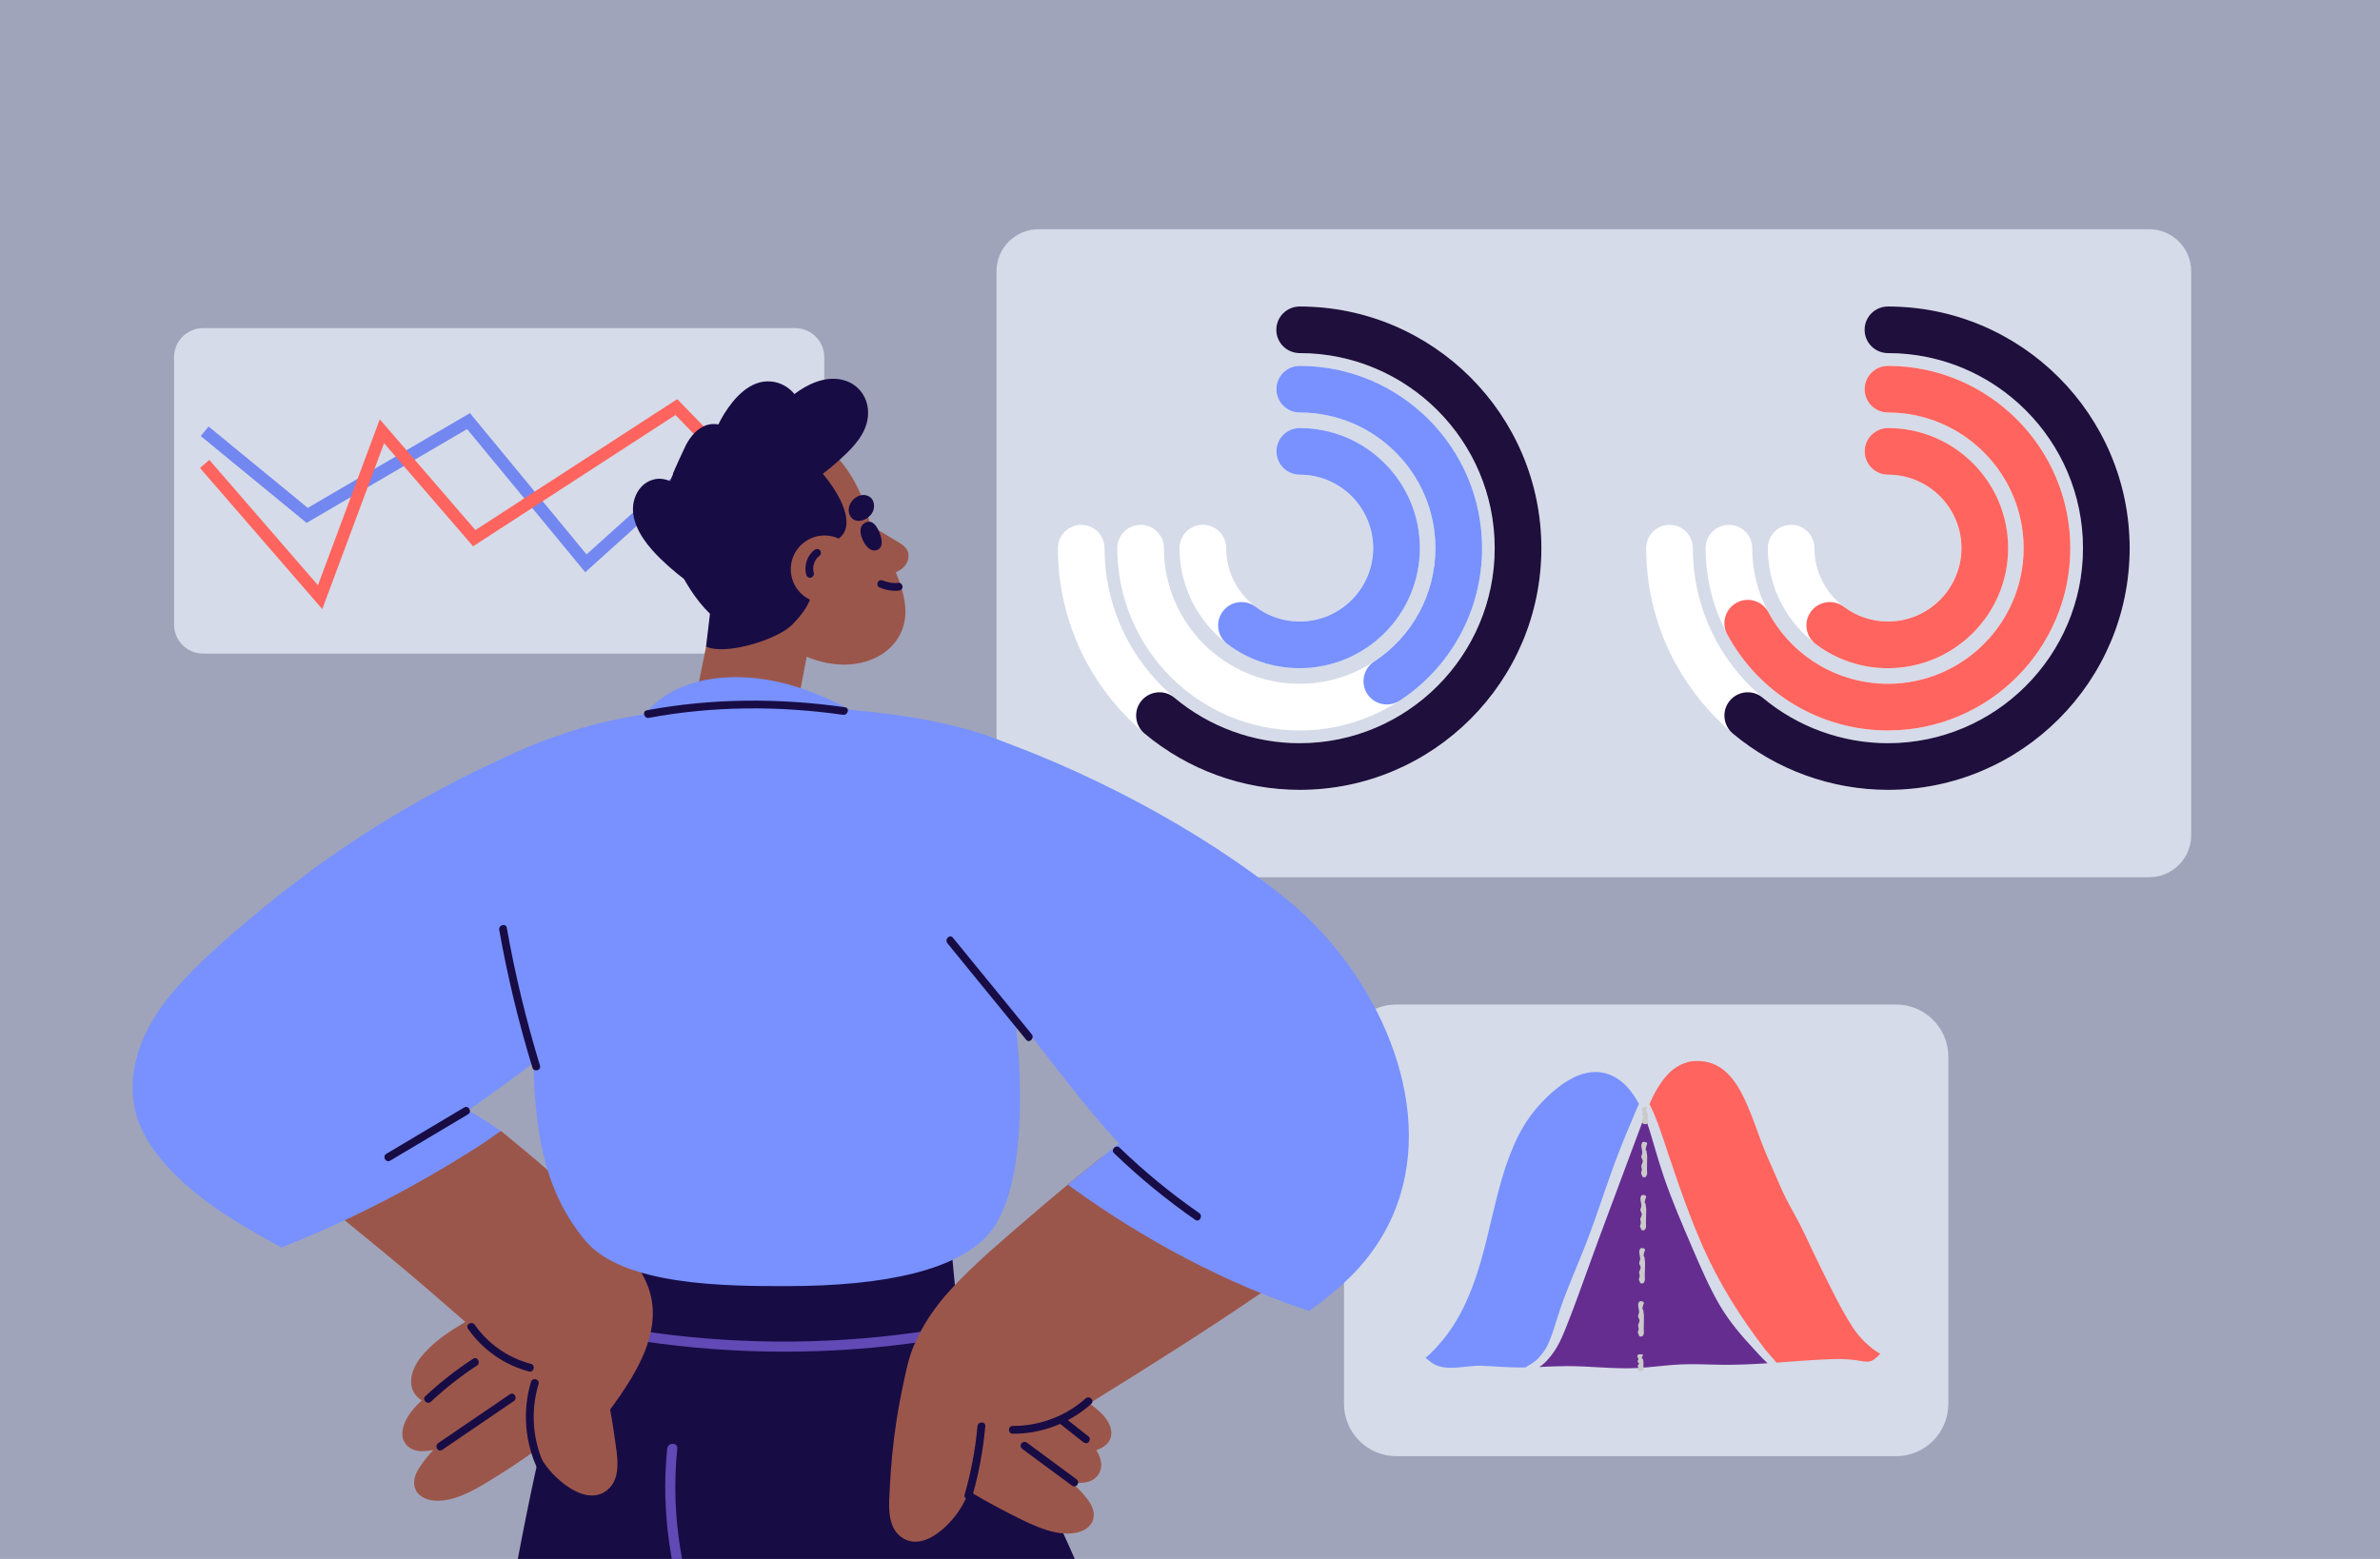 <?xml version="1.0" encoding="utf-8"?>
<!-- Generator: Adobe Illustrator 28.3.0, SVG Export Plug-In . SVG Version: 6.00 Build 0)  -->
<svg version="1.1" id="Layer_1" xmlns="http://www.w3.org/2000/svg" xmlns:xlink="http://www.w3.org/1999/xlink" x="0px" y="0px"
	 viewBox="0 0 456.27 298.94" style="enable-background:new 0 0 456.27 298.94;" xml:space="preserve">
<style type="text/css">
	.st0{fill:#A0A4BA;}
	.st1{fill:#D5DBE8;}
	.st2{fill:#FF645F;}
	.st3{fill:#662D91;}
	.st4{fill:#7891FF;}
	.st5{fill:#CBCACA;}
	.st6{fill:#FFFFFF;}
	.st7{fill:#1E0F3C;}
	.st8{fill:none;stroke:#7387F0;stroke-width:2.369;stroke-miterlimit:10;}
	.st9{fill:none;stroke:#FF645F;stroke-width:2.369;stroke-miterlimit:10;}
	.st10{clip-path:url(#SVGID_00000181787385553274510590000005008372611833787821_);}
	.st11{fill:#9B564B;}
	.st12{fill:#180C45;}
	.st13{fill:#614AB5;}
</style>
<g>
	<rect x="0" class="st0" width="456.27" height="298.94"/>
	<g>
		<path class="st1" d="M363.48,279.23l-95.78,0c-5.54,0-10.04-4.49-10.04-10.04l0-66.53c0-5.54,4.49-10.04,10.04-10.04l95.78,0
			c5.54,0,10.04,4.49,10.04,10.04l0,66.53C373.52,274.73,369.03,279.23,363.48,279.23z"/>
		<path class="st2" d="M356.92,256.73c-0.76-0.83-1.32-1.57-1.53-1.9c-1.69-2.53-3.06-5.2-4.4-7.86c-1.34-2.66-2.67-5.34-3.94-8.05
			c-0.63-1.34-1.26-2.69-1.93-4.01c-1.26-2.46-2.51-4.43-3.63-7l-1.97-4.5l-0.98-2.25c-0.33-0.78-0.63-1.55-0.92-2.32
			c-1.15-3.09-2.17-6.16-3.6-8.95c-1.06-2.07-2.41-4-4.23-5.18c-0.9-0.6-1.91-0.97-2.97-1.15c-1.07-0.13-2.18-0.19-3.2,0.1
			c-1.02,0.26-1.98,0.73-2.84,1.39c-0.85,0.68-1.6,1.53-2.26,2.45c-0.91,1.29-1.65,2.72-2.3,4.22c0.62,1.2,1.14,2.44,1.6,3.67
			c0.74,2,1.37,3.98,2.03,5.95c0.66,1.97,1.33,3.94,2.01,5.9c1.38,3.91,2.84,7.79,4.49,11.57c1.55,3.52,3.38,7,5.4,10.33
			c2.03,3.33,4.25,6.5,6.55,9.5c0.31,0.37,0.96,1.18,1.63,1.89c0.23,0.26,0.45,0.52,0.64,0.76c3.52-0.25,7.04-0.54,10.57-0.67
			c2.13-0.08,3.97,0.04,6.02,0.42c1.79,0.33,2.28-0.51,3.32-1.43c-0.27-0.15-0.55-0.32-0.84-0.51
			C358.68,258.45,357.69,257.56,356.92,256.73z"/>
		<path class="st3" d="M336.33,258.8c-2.55-2.76-4.88-5.45-6.8-8.79c-1.94-3.38-3.47-6.94-5-10.49c-1.95-4.55-3.92-9.08-5.52-13.75
			c-0.57-1.68-1.1-3.38-1.6-5.08c-0.51-1.7-0.97-3.4-1.53-5.04c-0.19-0.55-0.39-1.09-0.6-1.62l-8.9,23.87
			c-1.37,3.75-2.76,7.6-4.16,11.44c-0.71,1.91-1.43,3.82-2.19,5.69c-0.76,1.9-1.68,3.84-3.11,5.45c-0.3,0.36-0.95,1.1-1.8,1.65
			c1.72-0.08,3.45-0.17,5.17-0.17c4.44-0.02,8.87,0.57,13.31,0.38c2.91-0.12,5.78-0.59,8.69-0.71c2.59-0.12,5.18,0.05,7.77,0.07
			c2.95,0.04,5.88-0.1,8.81-0.29c-0.03-0.03-0.07-0.06-0.1-0.09C337.75,260.42,336.76,259.22,336.33,258.8z"/>
		<path class="st4" d="M283.87,261.89c2.4,0.08,4.8,0.31,7.2,0.33c0.46,0.01,0.92-0.01,1.38-0.01c0.1-0.08,0.22-0.16,0.37-0.24
			c0.39-0.23,0.9-0.52,1.4-0.9c1-0.78,1.86-2,2.13-2.51c0.9-1.59,1.41-3.31,1.96-5.09c0.56-1.77,1.14-3.54,1.85-5.36
			c1.44-3.68,3.01-7.29,4.41-10.99c1.79-4.73,3.29-9.56,5.06-14.3c1.29-3.42,2.68-6.76,4.12-10.14c0.15-0.33,0.3-0.66,0.45-0.99
			c-0.14-0.26-0.27-0.52-0.42-0.77c-0.89-1.45-1.96-2.85-3.33-3.82c-0.88-0.65-1.88-1.13-2.92-1.36c-1.04-0.24-2.11-0.24-3.14-0.04
			c-2.08,0.39-3.99,1.5-5.71,2.83c-3.06,2.41-5.72,5.52-7.52,9.1c-2.51,4.94-3.85,10.39-5.15,15.84
			c-1.29,5.45-2.56,11.03-4.98,16.27c-1.34,2.93-3.06,5.74-5.23,8.14c-0.32,0.36-0.92,1.04-1.56,1.65c-0.32,0.3-0.64,0.59-0.93,0.82
			c-0.01,0.01-0.02,0.01-0.03,0.02c0.48,0.34,0.93,0.78,1.42,1.09C277.29,263.08,281.02,261.8,283.87,261.89z"/>
		<g>
			<g>
				<path class="st5" d="M314.58,262.9c0.03-0.01,0.06-0.01,0.1-0.02c0.26-0.05,0.24-0.09,0.28-0.12c0.29-0.17,0.12-0.35,0.11-0.52
					l-0.01-0.57l0-0.66c0-0.15-0.14-0.29-0.12-0.44c0.01-0.06-0.15-0.12-0.19-0.18c-0.02-0.03-0.01-0.07,0.01-0.1
					c0.06-0.13,0.1-0.27,0.25-0.4c0.04-0.03-0.03-0.26-0.8-0.19c-0.16,0.01-0.15,0.08-0.18,0.1c-0.1,0.07-0.13,0.15-0.14,0.22
					c-0.01,0.26,0.31,0.52,0.17,0.79c-0.05,0.1-0.16,0.19-0.13,0.29c0.03,0.11,0.24,0.22,0.28,0.32c0.06,0.16-0.25,0.33-0.25,0.5
					c0,0.12,0.14,0.23,0.13,0.35c-0.01,0.09-0.11,0.18-0.14,0.28c-0.03,0.09,0.15,0.17,0.23,0.26
					C314.19,262.81,314.14,262.97,314.58,262.9z"/>
			</g>
			<g>
				<path class="st5" d="M314.58,256.29c0.03,0,0.06,0,0.1,0c0.27-0.02,0.25-0.18,0.29-0.22c0.31-0.37,0.15-0.77,0.15-1.15
					c0.01-0.41,0.01-0.82,0.02-1.22c0.01-0.47,0.02-0.93,0.02-1.4c0.01-0.31-0.12-0.62-0.1-0.93c0.01-0.13-0.14-0.24-0.18-0.38
					c-0.02-0.07-0.01-0.14,0.01-0.21c0.06-0.28,0.11-0.57,0.26-0.84c0.04-0.07-0.03-0.54-0.79-0.4c-0.16,0.03-0.15,0.16-0.18,0.2
					c-0.1,0.15-0.14,0.3-0.14,0.46c-0.02,0.55,0.29,1.1,0.14,1.65c-0.06,0.2-0.17,0.4-0.14,0.6c0.03,0.23,0.23,0.46,0.27,0.68
					c0.06,0.35-0.26,0.69-0.27,1.03c-0.01,0.24,0.13,0.48,0.11,0.72c-0.02,0.19-0.13,0.37-0.16,0.56c-0.03,0.18,0.14,0.36,0.2,0.54
					C314.21,256.05,314.13,256.29,314.58,256.29z"/>
			</g>
			<g>
				<path class="st5" d="M314.77,246.11c0.03,0,0.06,0,0.1,0c0.27-0.02,0.25-0.18,0.29-0.22c0.31-0.37,0.15-0.77,0.16-1.15
					c0.01-0.41,0.02-0.82,0.03-1.22c0.01-0.47,0.02-0.93,0.03-1.4c0.01-0.31-0.12-0.62-0.1-0.93c0.01-0.13-0.14-0.25-0.18-0.38
					c-0.02-0.07-0.01-0.14,0.01-0.21c0.06-0.28,0.11-0.57,0.26-0.84c0.04-0.07-0.03-0.54-0.79-0.4c-0.16,0.03-0.15,0.16-0.18,0.2
					c-0.1,0.15-0.14,0.3-0.14,0.46c-0.02,0.55,0.29,1.11,0.14,1.65c-0.06,0.2-0.17,0.4-0.14,0.6c0.03,0.23,0.23,0.46,0.26,0.69
					c0.06,0.35-0.26,0.69-0.28,1.03c-0.01,0.24,0.13,0.48,0.11,0.72c-0.02,0.19-0.13,0.37-0.16,0.56c-0.04,0.18,0.14,0.36,0.2,0.54
					C314.4,245.86,314.32,246.11,314.77,246.11z"/>
			</g>
			<g>
				<path class="st5" d="M314.99,235.92c0.03,0,0.06,0,0.1,0c0.27-0.02,0.25-0.18,0.29-0.22c0.31-0.37,0.15-0.77,0.16-1.15
					c0.01-0.41,0.02-0.82,0.03-1.22c0.01-0.47,0.02-0.93,0.03-1.4c0.01-0.31-0.12-0.62-0.1-0.93c0.01-0.13-0.14-0.25-0.18-0.38
					c-0.02-0.07-0.01-0.14,0.01-0.21c0.06-0.28,0.11-0.57,0.26-0.84c0.04-0.07-0.03-0.54-0.79-0.4c-0.16,0.03-0.15,0.16-0.18,0.2
					c-0.1,0.15-0.14,0.3-0.14,0.46c-0.02,0.55,0.29,1.11,0.14,1.65c-0.06,0.2-0.17,0.4-0.14,0.6c0.03,0.23,0.23,0.46,0.26,0.69
					c0.06,0.35-0.26,0.69-0.28,1.03c-0.01,0.24,0.13,0.48,0.11,0.72c-0.02,0.19-0.13,0.37-0.16,0.56c-0.04,0.18,0.14,0.36,0.2,0.54
					C314.62,235.68,314.53,235.92,314.99,235.92z"/>
			</g>
			<g>
				<path class="st5" d="M315.2,225.74c0.03,0,0.06,0,0.1,0c0.27-0.02,0.25-0.18,0.29-0.22c0.31-0.37,0.15-0.77,0.15-1.15
					c0.01-0.41,0.01-0.82,0.02-1.22c0.01-0.47,0.02-0.93,0.02-1.4c0.01-0.31-0.12-0.62-0.1-0.93c0.01-0.13-0.14-0.24-0.18-0.38
					c-0.02-0.07-0.01-0.14,0.01-0.21c0.06-0.28,0.11-0.57,0.26-0.84c0.04-0.07-0.03-0.54-0.79-0.4c-0.16,0.03-0.15,0.16-0.18,0.2
					c-0.1,0.15-0.14,0.3-0.14,0.46c-0.02,0.55,0.29,1.1,0.14,1.65c-0.06,0.2-0.17,0.4-0.14,0.6c0.03,0.23,0.23,0.46,0.27,0.68
					c0.06,0.35-0.26,0.69-0.27,1.03c-0.01,0.24,0.13,0.48,0.11,0.72c-0.02,0.19-0.13,0.37-0.16,0.56c-0.03,0.18,0.14,0.36,0.2,0.54
					C314.83,225.5,314.75,225.74,315.2,225.74z"/>
			</g>
			<g>
				<path class="st5" d="M315.36,215.56c0.03,0,0.06,0,0.1,0c0.27-0.01,0.25-0.08,0.29-0.11c0.31-0.18,0.14-0.37,0.14-0.55l0-0.58
					l0-0.67c0-0.15-0.14-0.3-0.12-0.45c0.01-0.06-0.15-0.11-0.19-0.18c-0.02-0.03-0.01-0.07,0-0.1c0.05-0.14,0.09-0.27,0.23-0.43
					c0.04-0.03-0.07-0.31-0.81-0.11c-0.16,0.03-0.14,0.07-0.17,0.09c-0.09,0.07-0.12,0.14-0.12,0.21c0,0.25,0.33,0.5,0.19,0.76
					c-0.05,0.1-0.16,0.19-0.13,0.29c0.03,0.11,0.24,0.21,0.28,0.32c0.06,0.16-0.25,0.33-0.25,0.49c0,0.11,0.14,0.23,0.12,0.34
					c-0.01,0.09-0.12,0.18-0.15,0.27c-0.03,0.09,0.14,0.17,0.21,0.26C314.98,215.45,314.91,215.56,315.36,215.56z"/>
			</g>
		</g>
	</g>
	<g>
		<g>
			<path class="st1" d="M412.02,168.21H199.09c-4.44,0-8.05-3.6-8.05-8.05V52.01c0-4.44,3.6-8.05,8.05-8.05h212.93
				c4.44,0,8.05,3.6,8.05,8.05v108.16C420.07,164.61,416.46,168.21,412.02,168.21z"/>
		</g>
		<g>
			<g>
				<g>
					<path class="st6" d="M361.94,151.46c-25.56,0-46.35-20.79-46.35-46.35c0-2.47,2-4.47,4.47-4.47s4.47,2,4.47,4.47
						c0,20.62,16.78,37.4,37.4,37.4s37.4-16.78,37.4-37.4s-16.78-37.4-37.4-37.4c-2.47,0-4.47-2-4.47-4.47s2-4.47,4.47-4.47
						c25.56,0,46.35,20.79,46.35,46.35S387.5,151.46,361.94,151.46z"/>
				</g>
				<g>
					<path class="st6" d="M361.94,140.07c-19.28,0-34.96-15.68-34.96-34.96c0-2.47,2-4.47,4.47-4.47s4.47,2,4.47,4.47
						c0,14.34,11.67,26.01,26.01,26.01c14.34,0,26.01-11.67,26.01-26.01S376.28,79.1,361.94,79.1c-2.47,0-4.47-2-4.47-4.47
						c0-2.47,2-4.47,4.47-4.47c19.28,0,34.96,15.68,34.96,34.96S381.22,140.07,361.94,140.07z"/>
				</g>
				<g>
					<path class="st2" d="M361.94,140.07c-12.9,0-24.71-7.07-30.82-18.45c-1.17-2.18-0.35-4.89,1.83-6.06
						c2.18-1.17,4.89-0.35,6.06,1.83c4.55,8.47,13.33,13.73,22.93,13.73c14.34,0,26.01-11.67,26.01-26.01S376.28,79.1,361.94,79.1
						c-2.47,0-4.47-2-4.47-4.47c0-2.47,2-4.47,4.47-4.47c19.28,0,34.96,15.68,34.96,34.96S381.22,140.07,361.94,140.07z"/>
				</g>
				<g>
					<path class="st6" d="M361.94,128.13c-12.7,0-23.03-10.33-23.03-23.03c0-2.47,2-4.47,4.47-4.47s4.47,2,4.47,4.47
						c0,7.76,6.32,14.08,14.08,14.08c7.76,0,14.08-6.32,14.08-14.08s-6.32-14.08-14.08-14.08c-2.47,0-4.47-2-4.47-4.47
						c0-2.47,2-4.47,4.47-4.47c12.7,0,23.03,10.33,23.03,23.03S374.64,128.13,361.94,128.13z"/>
				</g>
				<g>
					<path class="st7" d="M361.94,151.46c-10.87,0-21.43-3.84-29.75-10.81c-1.89-1.59-2.14-4.41-0.56-6.3
						c1.59-1.89,4.41-2.14,6.3-0.56c6.71,5.62,15.23,8.72,24,8.72c20.62,0,37.4-16.78,37.4-37.4s-16.78-37.4-37.4-37.4
						c-2.47,0-4.47-2-4.47-4.47s2-4.47,4.47-4.47c25.56,0,46.35,20.79,46.35,46.35S387.5,151.46,361.94,151.46z"/>
				</g>
				<g>
					<path class="st2" d="M361.94,128.13c-5.04,0-9.83-1.6-13.85-4.63c-1.97-1.49-2.37-4.29-0.88-6.27
						c1.49-1.97,4.29-2.37,6.27-0.88c2.45,1.85,5.38,2.83,8.47,2.83c7.76,0,14.08-6.32,14.08-14.08s-6.32-14.08-14.08-14.08
						c-2.47,0-4.47-2-4.47-4.47c0-2.47,2-4.47,4.47-4.47c12.7,0,23.03,10.33,23.03,23.03S374.64,128.13,361.94,128.13z"/>
				</g>
			</g>
			<g>
				<g>
					<path class="st6" d="M249.16,151.46c-25.56,0-46.35-20.79-46.35-46.35c0-2.47,2-4.47,4.47-4.47s4.47,2,4.47,4.47
						c0,20.62,16.78,37.4,37.4,37.4s37.4-16.78,37.4-37.4s-16.78-37.4-37.4-37.4c-2.47,0-4.47-2-4.47-4.47s2-4.47,4.47-4.47
						c25.56,0,46.35,20.79,46.35,46.35S274.72,151.46,249.16,151.46z"/>
				</g>
				<g>
					<path class="st6" d="M249.16,140.07c-19.28,0-34.96-15.68-34.96-34.96c0-2.47,2-4.47,4.47-4.47c2.47,0,4.47,2,4.47,4.47
						c0,14.34,11.67,26.01,26.01,26.01c14.34,0,26.01-11.67,26.01-26.01S263.5,79.1,249.16,79.1c-2.47,0-4.47-2-4.47-4.47
						c0-2.47,2-4.47,4.47-4.47c19.28,0,34.96,15.68,34.96,34.96S268.44,140.07,249.16,140.07z"/>
				</g>
				<g>
					<path class="st6" d="M249.16,128.13c-12.7,0-23.03-10.33-23.03-23.03c0-2.47,2-4.47,4.47-4.47c2.47,0,4.47,2,4.47,4.47
						c0,7.76,6.32,14.08,14.08,14.08c7.76,0,14.08-6.32,14.08-14.08s-6.32-14.08-14.08-14.08c-2.47,0-4.47-2-4.47-4.47
						c0-2.47,2-4.47,4.47-4.47c12.7,0,23.03,10.33,23.03,23.03S261.86,128.13,249.16,128.13z"/>
				</g>
				<g>
					<path class="st7" d="M249.16,151.46c-10.87,0-21.43-3.84-29.75-10.81c-1.89-1.59-2.14-4.41-0.56-6.3
						c1.59-1.89,4.41-2.14,6.3-0.56c6.71,5.62,15.23,8.72,24,8.72c20.62,0,37.4-16.78,37.4-37.4s-16.78-37.4-37.4-37.4
						c-2.47,0-4.47-2-4.47-4.47s2-4.47,4.47-4.47c25.56,0,46.35,20.79,46.35,46.35S274.72,151.46,249.16,151.46z"/>
				</g>
				<g>
					<path class="st4" d="M265.87,135.09c-1.46,0-2.89-0.71-3.74-2.02c-1.36-2.07-0.78-4.84,1.29-6.2
						c7.36-4.83,11.76-12.97,11.76-21.76c0-14.34-11.67-26.01-26.01-26.01c-2.47,0-4.47-2-4.47-4.47c0-2.47,2-4.47,4.47-4.47
						c19.28,0,34.96,15.68,34.96,34.96c0,11.82-5.91,22.75-15.8,29.24C267.56,134.85,266.71,135.09,265.87,135.09z"/>
				</g>
				<g>
					<path class="st4" d="M249.16,128.13c-5.04,0-9.83-1.6-13.85-4.63c-1.97-1.49-2.37-4.29-0.88-6.27
						c1.49-1.97,4.29-2.37,6.27-0.88c2.45,1.85,5.38,2.83,8.47,2.83c7.76,0,14.08-6.32,14.08-14.08s-6.32-14.08-14.08-14.08
						c-2.47,0-4.47-2-4.47-4.47c0-2.47,2-4.47,4.47-4.47c12.7,0,23.03,10.33,23.03,23.03S261.86,128.13,249.16,128.13z"/>
				</g>
			</g>
		</g>
	</g>
	<g>
		<path class="st1" d="M152.45,125.33H38.94c-3.07,0-5.57-2.49-5.57-5.57V68.49c0-3.07,2.49-5.57,5.57-5.57h113.51
			c3.07,0,5.57,2.49,5.57,5.57v51.27C158.02,122.84,155.52,125.33,152.45,125.33z"/>
		<polyline class="st8" points="39.24,82.7 58.89,98.83 89.82,80.75 112.32,108.02 132.15,90.16 		"/>
		<polyline class="st9" points="39.24,88.97 61.37,114.51 73.22,82.7 90.92,103.2 129.66,78.06 143.01,91.79 		"/>
	</g>
	<g>
		<defs>
			<rect id="SVGID_1_" x="0" width="456.27" height="298.94"/>
		</defs>
		<clipPath id="SVGID_00000140729173222267934980000011798443856534321596_">
			<use xlink:href="#SVGID_1_"  style="overflow:visible;"/>
		</clipPath>
		<g style="clip-path:url(#SVGID_00000140729173222267934980000011798443856534321596_);">
			<path class="st11" d="M156.13,118.2l-5.21,27.27c0,0-8.01,5.16-20.8,4.38l7.89-38.9L156.13,118.2z"/>
			<path class="st11" d="M172.15,103.92c0.65,0.39,1.33,0.81,1.72,1.47c0.53,0.92,0.33,2.13-0.3,2.98
				c-0.63,0.85-1.63,1.37-2.65,1.63l-4.76-9.68C168.16,101.53,170.15,102.72,172.15,103.92z"/>
			<path class="st11" d="M173.54,116.29c-0.45-5.17-3.98-11.23-6.71-15.42c-0.27-1.56-0.69-3.1-1.23-4.58
				c-1.59-4.39-4.3-8.53-8.09-11.32c-3.51-2.59-8.02-3.98-12.38-3.38c-6.4,0.88-11.15,4.78-13.9,10.16
				c-3.79,7.41-0.52,17.43,5.17,23.19c2.92,2.96,4.61,0.79,7.64,3.47c4.93,4.37,3.57,4.56,10.55,7.5
				C164.79,130.22,174.3,124.97,173.54,116.29z"/>
			<path class="st12" d="M166.14,100.12c-2.07,0.72-0.93,3.39-0.2,4.37c0.47,0.64,1.25,1.32,2.18,0.98c1.36-0.49,0.9-2.24,0.56-3.15
				C168.29,101.32,167.5,99.65,166.14,100.12L166.14,100.12z"/>
			<path class="st12" d="M158.02,104.34c11.27-1.93-2.61-18.42-9.25-20.83c-3.02-1.1-2.75-3.92-5.94-3.48
				c-7.8,1.08-13.42,7.34-15.11,14.82c-1.65,7.33,3,17.64,8.39,22.84c-0.28,2.34-0.75,6.29-0.75,6.29
				c3.73,1.77,13.69-1.34,16.49-4.17c2.2-2.23,3.37-4.08,3.9-6.25c0.77-0.49,1.51-1.02,2.23-1.59
				C154.56,110.71,153.71,105.07,158.02,104.34z"/>
			<path class="st11" d="M152.39,112.25c1.71,3.14,5.64,4.3,8.78,2.59c3.14-1.71,4.3-5.64,2.59-8.78c-1.71-3.14-5.64-4.3-8.78-2.59
				C151.84,105.18,150.68,109.11,152.39,112.25z"/>
			<path class="st12" d="M223.18,339.4c-43.17-2.4-85.33-10.29-124.9-35.3c2.18-11.58,4.92-25.44,6.14-28.81
				c0.73-2.02,1.5-4,2.32-5.97c6.3-11.45,15.18-21.51,26.06-26.68c5.61-2.68,11.67-3.84,17.72-3.31c5.94,0.53,11.74,2.75,16.98,6.04
				c10.89,6.82,19.66,17.66,26.94,29.17C198.65,281.19,220.45,331.22,223.18,339.4z"/>
			<path class="st12" d="M182.12,236.52l1.62,17.08c0,0-40.46,11.26-63.65-0.65l-0.98-14.92L182.12,236.52z"/>
			<g>
				<path class="st13" d="M113.02,255.39c17.8,3.66,36.13,4.7,54.23,3.03c5.14-0.47,10.25-1.17,15.33-2.06
					c1.23-0.22,0.71-2.08-0.52-1.87c-17.62,3.11-35.68,3.6-53.45,1.49c-5.06-0.6-10.09-1.43-15.08-2.45
					C112.32,253.27,111.79,255.14,113.02,255.39L113.02,255.39z"/>
			</g>
			<path class="st11" d="M59.33,228.52c8.59,6.97,17.82,14.41,26.15,21.73c8.7,7.65,17.97,14.96,28.67,23.74
				c6.19-8.02,13.96-18.13,9.86-27.84c-4.69-11.1-25.09-26.77-27.98-29.3c-12.15,4.31-29.3,4.54-41.92,7.36
				C55.85,225.66,57.58,227.1,59.33,228.52z"/>
			<path class="st4" d="M31.91,223.51c4.3,4.76,9.51,8.45,14.99,11.72c2.31,1.38,4.67,2.7,7.04,3.98
				c13.33-5.22,26.09-11.88,38.24-19.68c1.54-0.99,2.32-1.65,3.84-2.67c-2.36-1.57-4.06-2.73-6.24-3.94
				c8.57-6.05,17.12-12.33,24.98-19.3c4.26-3.78,8.33-7.83,11.51-12.57c1.11-1.66-1.15-3.62-2.44-2c-0.22,0.28-0.46,0.55-0.69,0.83
				c0-0.04,0-0.07,0-0.11c-0.29-3.03-1.27-6.05-2.24-8.92c-0.99-2.93-2.16-5.81-3.51-8.59c-2.47-5.1-5.45-10.66-10.37-13.8
				c-2.39-1.52,2.56-7.31-0.25-7.29c-3.49,1.02-8.6,3.42-9.56,3.85c-11.75,5.35-22.96,11.65-33.55,19.05
				c-5.27,3.68-10.37,7.59-15.29,11.73c-4.93,4.15-9.87,8.45-14.19,13.24c-4.26,4.74-7.79,10.44-8.59,16.88
				c-0.4,3.23-0.08,6.53,1.11,9.57C27.9,218.47,29.78,221.14,31.91,223.51z"/>
			<path class="st4" d="M112.12,237.8c7.31,8.86,27.52,8.82,38.65,8.82c19.39,0,32.97-3.22,38.87-10.1
				c6.55-7.65,6.77-26.85,4.89-42.02c-1.33-10.73,11.17-8.99,11.73-20.07c0.41-8.18,2.4-20.19-4.16-26.25
				c-12.31-11.38-41.78-12.69-56.59-12.85c-12.14-0.13-28.06,1.71-38.87,5.9c-9.36,3.62-13.6,8.64-15.32,19.47
				c-0.66,4.14,7.2,8.51,8.31,12.74C105.38,195.58,97.04,219.5,112.12,237.8z"/>
			<path class="st11" d="M188.87,281.19c6.71-4.36,13.8-8.26,20.53-12.42c10.89-6.74,21.7-13.55,32.27-20.77
				c4.36-2.98,8.78-5.87,13.23-8.72c-14.64-5.6-28.92-12.37-43.76-17.34c-5.05,4.02-10.01,8.16-14.89,12.38
				c-4.64,4.01-9.37,8-13.56,12.49c-4,4.29-7.33,9.29-8.67,15.06c-1.28,5.54-0.75,11.8,2.82,16.43c1.88,2.43,4.55,3.83,7.65,3.69
				C185.96,281.92,187.42,281.6,188.87,281.19z"/>
			<path class="st4" d="M257.3,183.41c-3.11-4.05-6.62-7.69-10.38-10.76c-16.76-13.69-39.78-25.69-60.42-32.46
				c-3.02-0.99-10.58,3.56-13.58,2.49c0.55,4.73-0.99,3.32-0.13,8.01c0.64,3.46,1.32,6.92,2.3,10.3c0.51,1.74,1.08,3.47,1.77,5.15
				c0.67,1.63,1.42,3.41,2.53,4.79c0.24,0.3,0.52,0.48,0.82,0.57c-0.24,0.43-0.3,0.95-0.06,1.39c5.69,10.14,12.61,19.49,19.77,28.63
				c4.71,6.01,9.37,12.18,14.61,17.76c-1.13,0.88-2.26,1.77-3.38,2.66c-2.16,1.72-4.3,3.46-6.42,5.22c0.43,0.31,0.84,0.64,1.27,0.94
				c13.49,9.67,28.85,17.95,44.98,23.29c3.16-2.25,6.17-4.71,8.84-7.53C276.52,226.16,270.81,201,257.3,183.41z"/>
			<path class="st4" d="M175.14,145.03c-6.07-5.67-13.75-10.58-22.53-13.35c-8.63-2.73-19.22-2.85-26.25,2.58
				c-3.54,2.74-5.71,6.87-4.4,10.76c0.18,0.53,0.9,0.82,1.58,0.82c0.14,0.11,0.31,0.21,0.52,0.29c2.71,1.06,6.08,1.02,9.03,1.26
				c3.24,0.25,6.49,0.49,9.74,0.66c6.52,0.34,13.09,0.44,19.59-0.07c3.61-0.29,7.24-0.91,10.88-0.57
				C174.82,147.55,176.26,146.07,175.14,145.03z"/>
			<g>
				<path class="st12" d="M124.41,137.65c12.23-2.28,24.89-2.34,37.19-0.58c0.95,0.14,1.36-1.31,0.4-1.45
					c-12.59-1.8-25.47-1.75-37.99,0.58C123.06,136.38,123.47,137.83,124.41,137.65L124.41,137.65z"/>
			</g>
			<g>
				<path class="st12" d="M95.71,178.32c1.58,8.92,3.71,17.74,6.36,26.41c0.28,0.92,1.74,0.53,1.45-0.4
					c-2.65-8.67-4.78-17.49-6.36-26.41C96.99,176.96,95.54,177.37,95.71,178.32L95.71,178.32z"/>
			</g>
			<g>
				<path class="st12" d="M181.63,180.88c5.03,6.17,10.06,12.33,15.1,18.5c0.61,0.75,1.67-0.32,1.06-1.06
					c-5.03-6.17-10.06-12.33-15.1-18.5C182.08,179.06,181.02,180.13,181.63,180.88L181.63,180.88z"/>
			</g>
			<g>
				<path class="st12" d="M213.57,221.13c4.84,4.67,10.05,8.94,15.57,12.78c0.8,0.55,1.55-0.75,0.76-1.3
					c-5.42-3.76-10.52-7.96-15.27-12.54C213.94,219.39,212.88,220.46,213.57,221.13L213.57,221.13z"/>
			</g>
			<g>
				<path class="st12" d="M74.81,222.56c4.98-2.96,9.95-5.93,14.93-8.89c0.83-0.49,0.08-1.8-0.76-1.3
					c-4.98,2.96-9.95,5.93-14.93,8.89C73.22,221.76,73.98,223.06,74.81,222.56L74.81,222.56z"/>
			</g>
			<g>
				<path class="st13" d="M127.91,277.79c-1.25,12.06,0.67,24.4,4.93,35.71c1.14,3.03,2.46,6,3.94,8.88
					c0.57,1.11,2.24,0.13,1.67-0.98c-5.29-10.29-8.45-21.77-8.93-33.34c-0.14-3.43-0.03-6.86,0.32-10.27
					C129.98,276.55,128.04,276.56,127.91,277.79L127.91,277.79z"/>
			</g>
			<path class="st11" d="M117.88,275.95c-0.58-4.26-1.38-8.49-2.39-12.66c-0.58-2.36-1.23-4.71-1.95-7.03
				c-0.47-1.51-0.95-3.06-1.53-4.55c-0.13-0.62-0.38-1.2-0.74-1.7c-0.11-0.22-0.2-0.45-0.31-0.66c-0.41-0.78-1.11-0.96-1.75-0.78
				c-0.25-0.08-0.52-0.14-0.81-0.17c-0.86-0.1-1.73-0.13-2.6-0.1c-0.39-0.75-1.21-0.96-2-0.76c-5.89,1.52-11.51,3.94-16.65,7.2
				c-2.43,1.54-4.8,3.37-6.59,5.66c-1.74,2.23-2.76,5.68-0.22,7.78c0.16,0.13,0.33,0.25,0.51,0.37c-1.03,0.94-1.99,1.96-2.7,3.16
				c-0.8,1.36-1.47,3.28-0.63,4.77c1.11,1.98,3.4,2.03,5.56,1.55c-0.78,0.83-1.5,1.71-2.17,2.65c-0.97,1.38-1.94,2.98-1.33,4.72
				c0.57,1.61,2.29,2.28,3.87,2.36c3.57,0.18,7.07-1.8,10.02-3.58c3.2-1.93,6.34-3.98,9.36-6.2c0.92,1.95,2.19,3.74,3.74,5.23
				c2.46,2.38,6.77,5.18,9.96,2.42C119.21,283.31,118.3,279,117.88,275.95z"/>
			<path class="st11" d="M211.31,271.19c-1.78-1.83-4.15-3.3-6.59-4.53c-5.14-2.61-10.76-4.55-16.65-5.77
				c-0.79-0.16-1.61,0.01-2,0.61c-0.07,0-0.14,0-0.2,0c-0.84-0.53-1.75-0.97-2.73-1.3c-1.52-0.52-3.17-0.75-4.78-0.64
				c0.02-0.1,0.04-0.21,0.05-0.31c0.26-1.84-2.43-3.04-3.23-1.14c-0.95,2.25-1.46,4.73-1.97,7.11c-0.52,2.38-0.97,4.77-1.34,7.17
				c-0.65,4.25-1.07,8.53-1.28,12.82c-0.15,3.08-0.68,7.45,2.2,9.53c3.42,2.47,7.46-0.7,9.71-3.28c1.41-1.62,2.52-3.51,3.27-5.53
				c3.2,1.94,6.51,3.71,9.87,5.36c3.09,1.51,6.75,3.18,10.29,2.69c1.57-0.22,3.22-1.03,3.65-2.69c0.46-1.78-0.64-3.3-1.73-4.58
				c-0.75-0.88-1.55-1.69-2.39-2.45c2.2,0.29,4.47,0.04,5.4-2.03c0.61-1.35,0.07-2.92-0.68-4.15c0.48-0.18,0.95-0.38,1.36-0.65
				C214.07,275.74,213.05,272.97,211.31,271.19z"/>
			<path class="st12" d="M126.36,91.79c-3.47,0.15-5.41,3.56-4.95,6.82c0.47,3.32,2.9,6.27,5.22,8.54c2.09,2.05,4.39,3.88,6.79,5.54
				C133.68,104.96,133.97,92.04,126.36,91.79z"/>
			<path class="st12" d="M161.21,72.77c-3.17-0.62-6.42,0.9-8.9,2.79c-1.11-1.33-2.7-2.26-4.52-2.41c-4-0.34-7.04,3.14-8.97,6.23
				c-0.4,0.65-0.77,1.32-1.1,2.01c-0.69-0.13-1.41-0.11-2.09,0.08c-1.88,0.54-3.27,2.22-4.14,3.9c-0.35,0.68-2.28,4.83-2.48,5.55
				c0.79,1.23,2.86-0.8,3.14,0.67c0.12,0.65,0.11,1.27-0.01,1.86c1.86,5.24,1.97,11.06,0.77,16.71c0.52,0.51,1.04,1.03,1.57,1.52
				c0.51,0.48,1.08,0.59,1.59,0.47c1.49,0.98,3.54,1.13,5.26,0.46c2.51-0.97,4.61-3.15,6.31-5.19c1.63-1.95,3.04-4.14,4.09-6.45
				c0.56-1.23,1.02-2.51,1.41-3.8c0.38-1.26,0.79-2.5,0.41-3.74c2.92-1.39,5.52-3.51,7.88-5.69c2.29-2.11,4.65-4.62,4.96-7.88
				C166.72,76.43,164.64,73.44,161.21,72.77z"/>
			<g>
				<path class="st12" d="M186.38,286.99c1.27-4.41,2.1-8.93,2.51-13.5c0.09-0.96-1.42-0.96-1.5,0c-0.4,4.44-1.23,8.82-2.46,13.1
					C184.66,287.52,186.11,287.92,186.38,286.99L186.38,286.99z"/>
			</g>
			<g>
				<path class="st12" d="M196.04,277.89c3.18,2.34,6.35,4.68,9.53,7.03c0.33,0.24,0.84,0.05,1.03-0.27
					c0.22-0.38,0.06-0.79-0.27-1.03c-3.18-2.34-6.35-4.68-9.53-7.03c-0.33-0.24-0.84-0.05-1.03,0.27
					C195.54,277.24,195.71,277.64,196.04,277.89L196.04,277.89z"/>
			</g>
			<g>
				<path class="st12" d="M202.89,272.77c1.59,1.25,3.18,2.51,4.76,3.76c0.31,0.24,0.77,0.32,1.06,0c0.25-0.27,0.33-0.8,0-1.06
					c-1.59-1.25-3.18-2.51-4.76-3.76c-0.31-0.24-0.77-0.32-1.06,0C202.64,271.98,202.56,272.51,202.89,272.77L202.89,272.77z"/>
			</g>
			<g>
				<path class="st12" d="M194.15,274.93c5.53,0.03,10.92-2.03,15.04-5.71c0.72-0.65-0.34-1.71-1.06-1.06
					c-3.83,3.41-8.85,5.29-13.98,5.27C193.18,273.42,193.18,274.92,194.15,274.93L194.15,274.93z"/>
			</g>
			<g>
				<path class="st12" d="M89.71,254.79c2.79,4.01,6.95,6.95,11.69,8.2c0.94,0.25,1.34-1.2,0.4-1.45
					c-4.34-1.14-8.22-3.82-10.79-7.51C90.46,253.24,89.16,253.99,89.71,254.79L89.71,254.79z"/>
			</g>
			<g>
				<path class="st12" d="M82.61,268.79c2.74-2.57,5.7-4.89,8.84-6.94c0.81-0.53,0.05-1.83-0.76-1.3c-3.25,2.12-6.31,4.53-9.15,7.18
					C80.84,268.38,81.9,269.45,82.61,268.79L82.61,268.79z"/>
			</g>
			<g>
				<path class="st12" d="M84.77,278.02c4.58-3.12,9.16-6.24,13.74-9.36c0.8-0.54,0.04-1.85-0.76-1.3
					c-4.58,3.12-9.16,6.24-13.74,9.36C83.21,277.26,83.97,278.57,84.77,278.02L84.77,278.02z"/>
			</g>
			<g>
				<path class="st12" d="M101.8,264.99c-1.71,5.67-1.16,11.83,1.46,17.13c0.43,0.87,1.73,0.11,1.3-0.76
					c-2.45-4.94-2.9-10.7-1.31-15.98C103.53,264.46,102.08,264.06,101.8,264.99L101.8,264.99z"/>
			</g>
			<g>
				<path class="st12" d="M168.57,112.63c1.17,0.5,2.44,0.75,3.71,0.63c0.39-0.04,0.77-0.32,0.75-0.75
					c-0.02-0.38-0.33-0.79-0.75-0.75c-0.28,0.03-0.57,0.04-0.85,0.03c-0.12,0-0.24-0.01-0.36-0.02c-0.08-0.01-0.16-0.02-0.24-0.02
					c-0.16-0.02,0.14,0.02-0.04-0.01c-0.26-0.04-0.52-0.1-0.77-0.17c-0.14-0.04-0.27-0.08-0.41-0.13c-0.06-0.02-0.11-0.04-0.17-0.06
					c-0.03-0.01-0.28-0.11-0.1-0.04c-0.19-0.08-0.37-0.13-0.58-0.08c-0.17,0.05-0.36,0.18-0.45,0.35
					C168.12,111.93,168.18,112.47,168.57,112.63L168.57,112.63z"/>
			</g>
			<path class="st12" d="M166.55,95.16c-2.24-1.13-4.87,1.89-3.46,3.93c1.09,1.57,3.35,0.57,4.14-0.78
				c0.07-0.11,0.12-0.23,0.17-0.35C167.76,96.97,167.54,95.67,166.55,95.16z"/>
			<g>
				<path class="st12" d="M156.01,109.83c-0.02-0.09-0.04-0.17-0.06-0.26c-0.01-0.04-0.03-0.1-0.03-0.14
					c-0.01,0.05,0.01,0.12,0,0.03c-0.02-0.17-0.03-0.35-0.02-0.52c0-0.09,0.01-0.17,0.02-0.26c0.02-0.16-0.02-0.02,0,0
					c-0.01-0.01,0.02-0.1,0.02-0.12c0.03-0.18,0.08-0.36,0.14-0.54c0.03-0.08,0.06-0.16,0.09-0.25c-0.02,0.05-0.04,0.1-0.01,0.02
					c0.02-0.04,0.04-0.09,0.06-0.13c0.08-0.16,0.17-0.31,0.27-0.45c0.02-0.03,0.05-0.06,0.07-0.09c0.05-0.07-0.08,0.1,0.01-0.01
					c0.06-0.07,0.11-0.13,0.17-0.2c0.13-0.13,0.27-0.26,0.42-0.37c0.31-0.24,0.27-0.81,0-1.06c-0.33-0.3-0.73-0.26-1.06,0
					c-1.41,1.09-1.99,3.06-1.53,4.76c0.1,0.38,0.54,0.65,0.93,0.53C155.87,110.62,156.12,110.23,156.01,109.83L156.01,109.83z"/>
			</g>
		</g>
	</g>
</g>
</svg>

